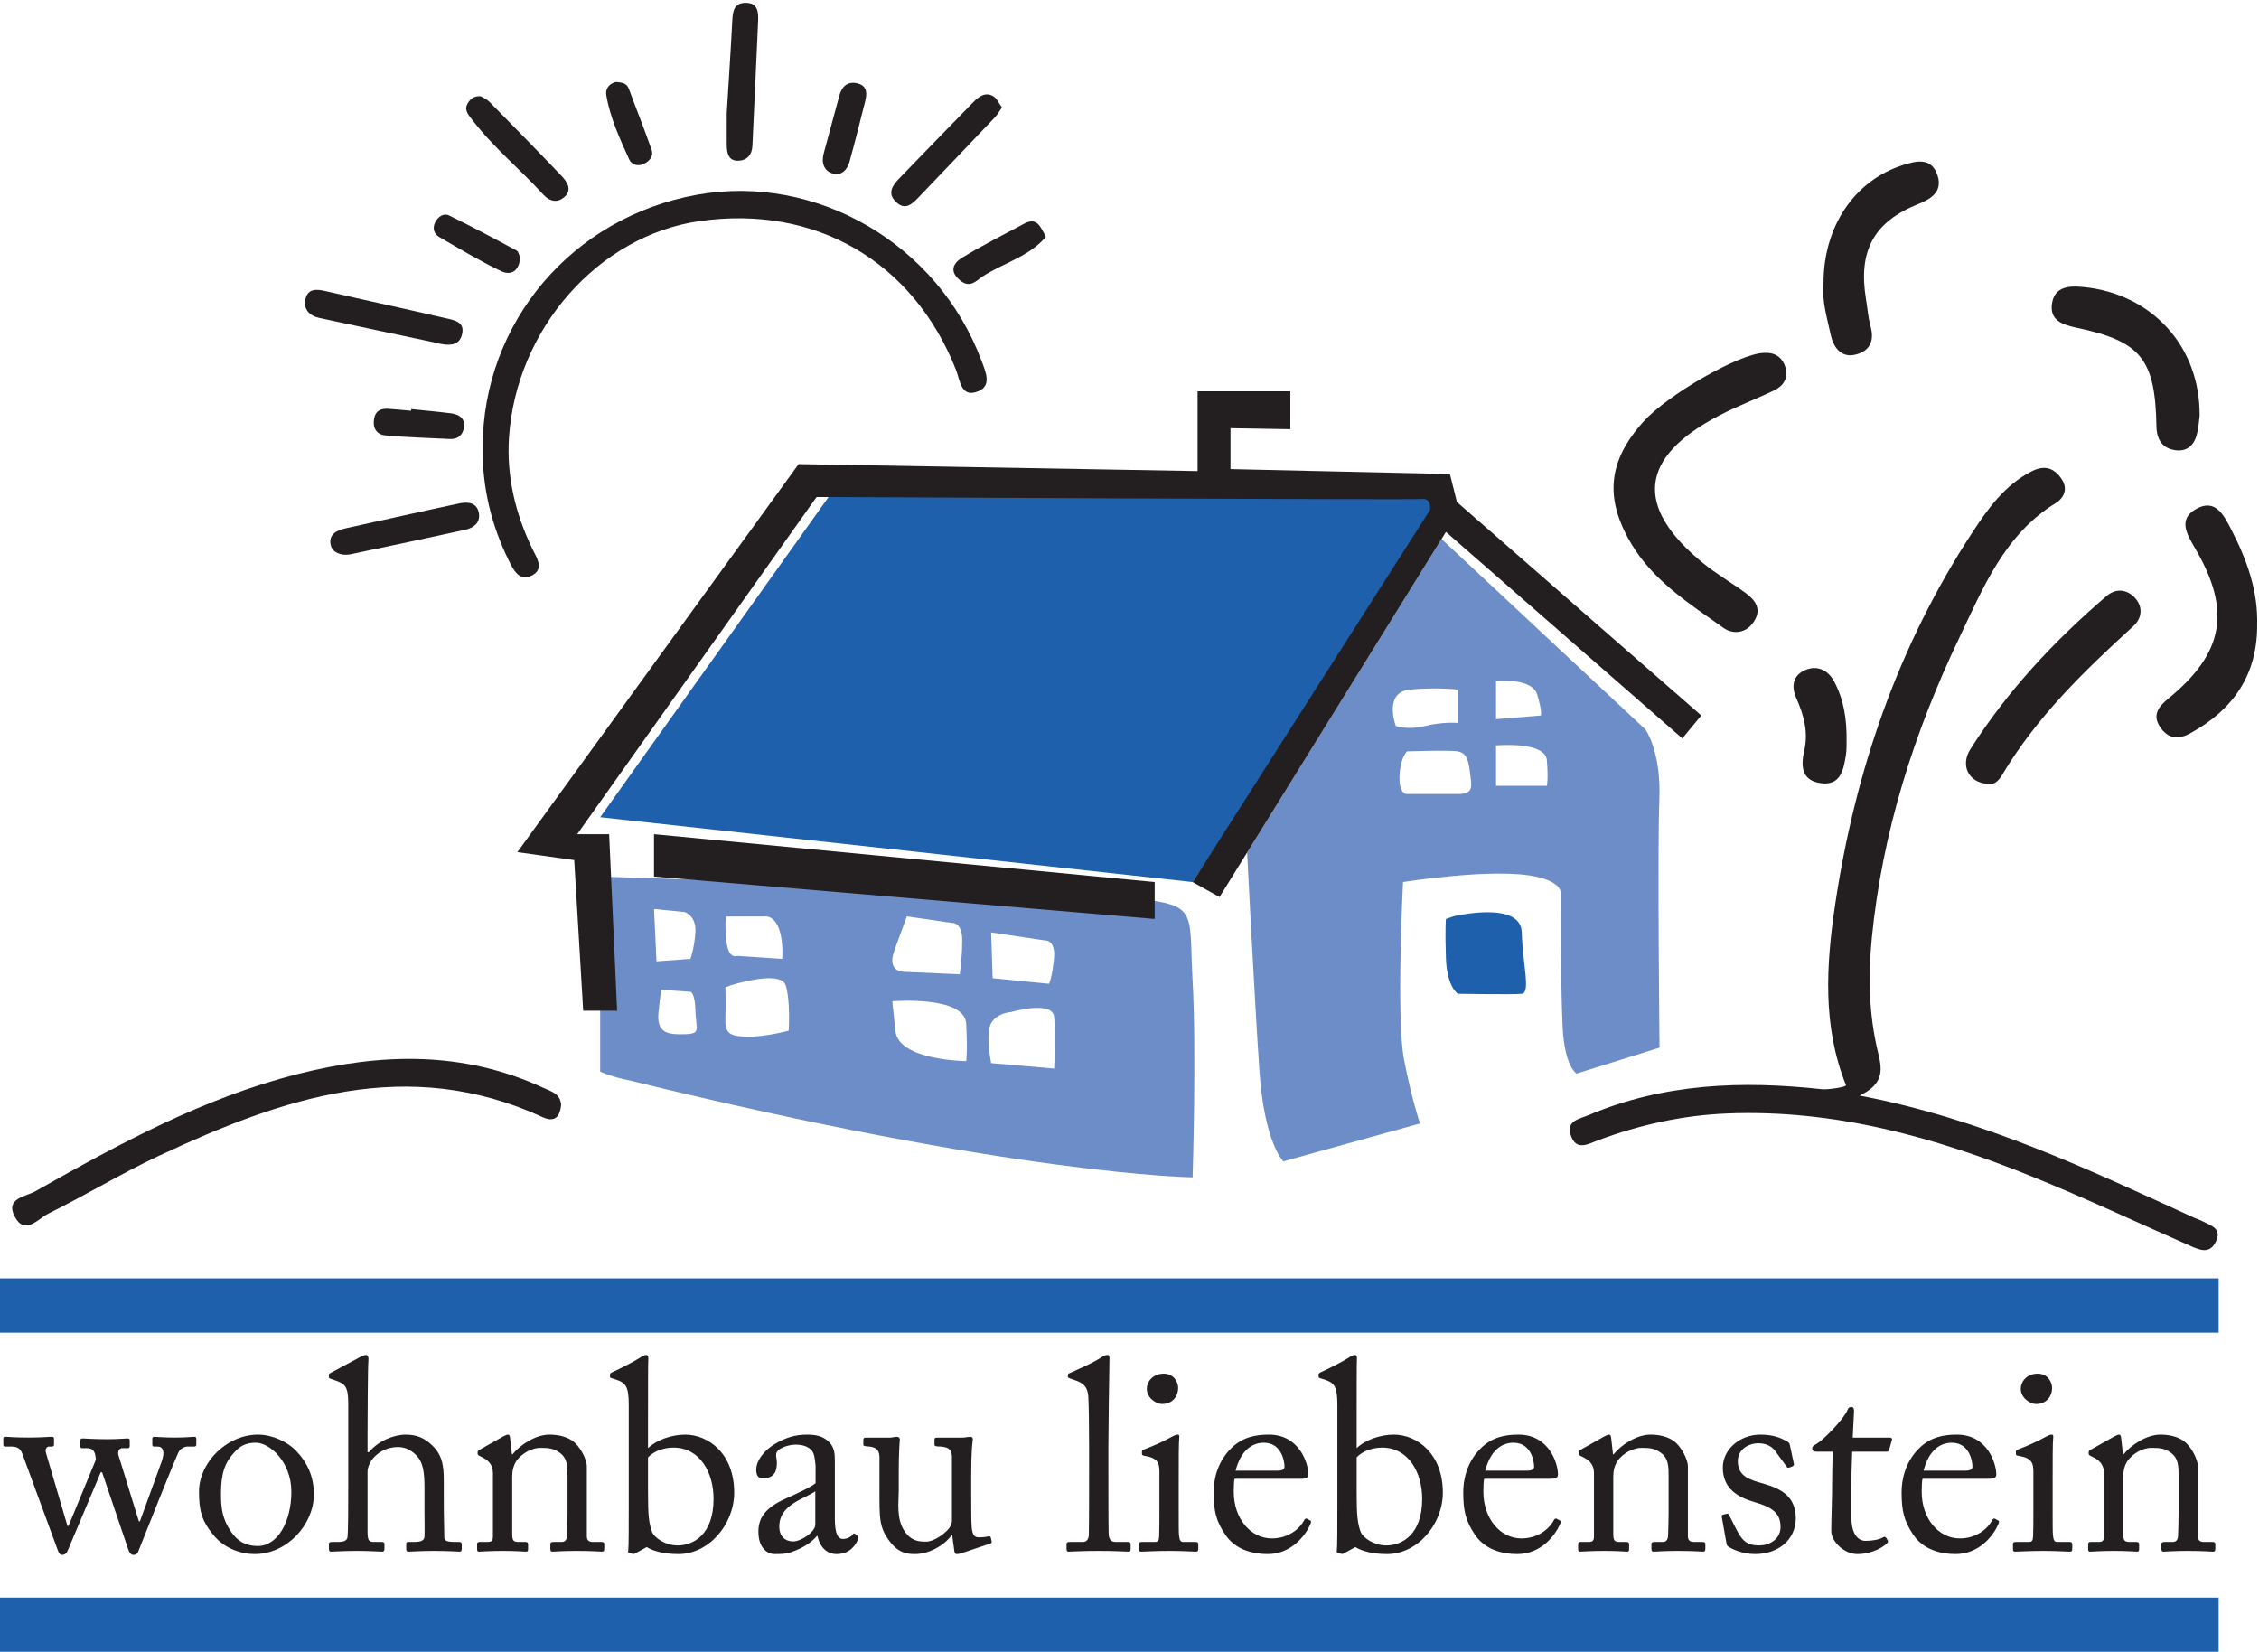 <?xml version="1.0" encoding="UTF-8" standalone="no"?>
<!DOCTYPE svg PUBLIC "-//W3C//DTD SVG 1.1//EN" "http://www.w3.org/Graphics/SVG/1.1/DTD/svg11.dtd">
<svg width="100%" height="100%" viewBox="0 0 3146 2300" version="1.1" xmlns="http://www.w3.org/2000/svg" xmlns:xlink="http://www.w3.org/1999/xlink" xml:space="preserve" xmlns:serif="http://www.serif.com/" style="fill-rule:evenodd;clip-rule:evenodd;stroke-linejoin:round;stroke-miterlimit:2;">
    <g transform="matrix(4.167,0,0,4.167,0,0)">
        <path d="M200.582,273.086L398.582,294.754L483.098,166.105L276.91,166.105L200.582,273.086Z" style="fill:rgb(31,96,172);"/>
        <path d="M616.893,362.496C609.041,342.781 610.314,322.433 613.338,302.168C620.002,257.578 634.393,215.711 659.252,177.824C664.455,169.883 670.049,162.078 678.979,157.511C683.26,155.328 686.369,156.3 688.9,159.898C691.236,163.218 689.947,166.324 686.979,168.156C669.869,178.679 662.736,196.539 654.744,213.281C639.604,245 629.049,278.238 625.572,313.511C624.307,326.371 624.596,338.988 627.611,351.492C628.932,356.965 630.064,362.074 621.494,366.097C662.939,373.996 698.127,390.89 733.596,407.047C734.471,407.445 735.408,407.707 736.252,408.16C738.955,409.613 742.744,410.48 740.525,414.972C738.525,419.004 735.424,417.82 732.393,416.488C714.658,408.691 697.119,400.429 679.174,393.172C646.471,379.949 612.932,370.613 577.07,372.09C562.242,372.703 548.156,375.855 534.359,380.941C530.871,382.226 526.719,384.886 524.93,379.234C523.422,374.465 527.809,373.949 530.961,372.617C556.102,361.984 582.293,361.07 608.924,363.98C610.799,364.187 617.705,363.23 616.893,362.496Z" style="fill:rgb(35,31,32);"/>
        <path d="M161.301,149.5C161.379,107.785 191.184,72.625 232.852,65.094C272.832,57.871 313.426,81.492 328.016,120.519C329.332,124.047 331.566,128.754 327.09,130.683C321.117,133.258 320.871,127.035 319.496,123.554C305.125,87.281 272.484,68.336 233.723,73.902C200.105,78.727 172.453,109.843 170.105,146.297C169.281,159.152 172.219,171.621 177.875,183.308C179.387,186.433 182.012,190.105 177.762,192.312C173.598,194.472 171.617,190.515 170.035,187.297C164.176,175.383 161.148,162.804 161.301,149.5Z" style="fill:rgb(35,31,32);"/>
        <path d="M187.535,369.277C187.137,372.879 185.66,375.289 181.352,373.308C136.148,352.527 94.394,366.941 53.273,386.148C40.625,392.054 28.644,399.375 16.117,405.558C12.824,407.183 8.378,412.898 4.992,406.672C1.589,400.414 8.453,399.968 11.898,398.023C39.867,382.203 68.054,366.859 99.539,358.898C127.418,351.847 154.918,351.129 181.695,363.57C184.293,364.777 187.266,365.394 187.535,369.277Z" style="fill:rgb(35,31,32);"/>
        <path d="M589.4,117.929C593.064,117.66 595.635,119.25 596.689,122.726C597.791,126.379 596.002,129.004 592.814,130.519C586.807,133.386 580.535,135.742 574.633,138.812C547.879,152.738 546.055,169.289 569.203,188.191C573.637,191.808 578.66,194.687 583.289,198.07C586.619,200.508 588.939,203.535 586.127,207.773C583.488,211.761 579.125,212.043 575.969,209.8C564.594,201.718 552.59,194.152 545.184,181.687C536.129,166.445 537.426,153.961 549.332,140.808C557.527,131.754 581.281,118.191 589.4,117.929Z" style="fill:rgb(35,31,32);"/>
        <path d="M754.369,208.941C754.408,225.586 746.33,237.164 732.064,245.011C728.049,247.222 724.713,246.91 722.049,243.125C719.111,238.941 721.486,236.043 724.682,233.433C743.158,218.32 745.908,204.156 733.611,183.207C730.697,178.25 728.041,173.566 733.775,170.191C740.408,166.293 743.275,172.226 745.791,177.113C750.947,187.09 754.697,197.465 754.369,208.941Z" style="fill:rgb(35,31,32);"/>
        <path d="M664.127,261.902C657.963,261.488 655.057,255.789 658.541,250.316C670.939,230.851 686.557,214.125 704.049,199.16C707.143,196.519 710.838,196.859 713.541,199.808C716.307,202.836 715.861,206.621 713.002,209.222C696.51,224.25 680.557,239.707 669.033,259.125C667.932,260.996 666.064,262.652 664.127,261.902Z" style="fill:rgb(35,31,32);"/>
        <path d="M735.135,138.91C735.064,139.449 734.885,142 734.369,144.484C733.58,148.371 731.283,151.015 727.088,150.449C722.713,149.859 720.791,146.941 720.705,142.445C720.275,119.996 715.627,114.066 694.002,109.515C688.947,108.453 684.947,106.867 685.814,101.34C686.713,95.606 691.752,95.453 696.432,95.926C718.955,98.184 735.322,115.523 735.135,138.91Z" style="fill:rgb(35,31,32);"/>
        <path d="M609.432,94.738C609.393,75.762 619.682,60.473 635.736,55.246C640.416,53.723 645.564,52.43 647.549,58.664C649.236,63.965 645.643,66.379 640.908,68.274C626.158,74.188 621.018,83.949 623.619,99.883C624.127,102.996 624.369,106.179 625.197,109.207C626.58,114.285 624.564,117.535 619.854,118.554C615.111,119.582 612.697,115.754 611.893,112.082C610.619,106.234 608.814,100.36 609.432,94.738Z" style="fill:rgb(35,31,32);"/>
        <path d="M617.15,247.961C617.111,248.761 617.205,250.695 616.893,252.558C616.08,257.394 615.08,262.621 608.494,261.707C602.104,260.82 601.799,256.008 602.994,250.871C604.424,244.683 602.861,238.937 600.377,233.383C598.525,229.242 599.229,225.711 603.283,223.925C607.244,222.179 610.908,223.879 612.932,227.625C616.135,233.578 617.283,240.105 617.15,247.961Z" style="fill:rgb(35,31,32);"/>
        <path d="M144.734,114.328C133.813,112.015 120.191,109.187 106.602,106.215C103.477,105.531 101.332,103.343 102.059,100.039C102.863,96.367 105.738,96.563 108.844,97.281C122.121,100.352 135.453,103.179 148.723,106.281C151.613,106.957 155.688,107.422 154.328,112.058C153.371,115.312 150.527,115.945 144.734,114.328Z" style="fill:rgb(35,31,32);"/>
        <path d="M116.75,185.304C113.891,185.679 111.145,184.695 110.535,182.125C109.723,178.707 112.41,177.218 115.547,176.539C128.199,173.793 140.816,170.894 153.48,168.226C156.375,167.617 159.559,167.886 160.086,171.703C160.5,174.699 158.227,176.414 155.645,176.988C142.703,179.859 129.718,182.55 116.75,185.304Z" style="fill:rgb(35,31,32);"/>
        <path d="M160.676,32.168C161.48,32.672 162.719,33.164 163.574,34.031C171.625,42.203 179.66,50.387 187.578,58.684C189.602,60.801 191.469,63.594 188.355,66.059C186.223,67.75 183.738,67.387 181.605,65.055C173.887,56.606 164.953,49.32 157.934,40.18C156.508,38.324 154.914,36.742 156.422,34.348C157.27,33.008 158.512,31.988 160.676,32.168Z" style="fill:rgb(35,31,32);"/>
        <path d="M334.852,35.918C333.992,37.145 333.395,38.277 332.543,39.172C324.004,48.168 315.426,57.125 306.855,66.09C304.773,68.266 302.5,70.32 299.578,67.61C296.328,64.594 298.301,61.93 300.645,59.508C308.832,51.051 317.02,42.586 325.254,34.172C327.082,32.313 329.266,30.586 331.965,32.16C333.191,32.875 333.852,34.563 334.852,35.918Z" style="fill:rgb(35,31,32);"/>
        <path d="M242.879,37.863C243.426,28.953 244.168,17.902 244.738,6.848C244.902,3.699 245.348,0.953 249.207,0.945C253.289,0.938 253.492,4.098 253.371,6.992C252.797,20.895 252.063,34.789 251.465,48.692C251.332,51.785 249.672,53.57 246.855,53.711C243.547,53.875 242.922,51.281 242.887,48.59C242.848,45.731 242.879,42.871 242.879,37.863Z" style="fill:rgb(35,31,32);"/>
        <path d="M137.445,136.703C141.82,137.156 146.207,137.543 150.574,138.09C153.324,138.429 155.535,139.675 155.043,142.91C154.672,145.347 153.047,146.828 150.402,146.699C143.168,146.347 135.918,146.148 128.711,145.476C125.859,145.211 124.488,143 125.023,139.933C125.516,137.136 127.41,136.449 129.854,136.613C132.371,136.777 134.879,137.039 137.391,137.258C137.406,137.074 137.426,136.89 137.445,136.703Z" style="fill:rgb(35,31,32);"/>
        <path d="M349.535,79.133C343.973,85.777 335.336,87.84 328.379,92.391C326.387,93.699 324.246,96.492 320.871,93.699C316.977,90.481 318.836,87.777 321.559,86.106C328.27,81.992 335.348,78.465 342.297,74.738C346.559,72.457 347.762,75.75 349.535,79.133Z" style="fill:rgb(35,31,32);"/>
        <path d="M275.309,51.18C277.035,44.805 278.758,38.434 280.484,32.063C281.352,28.871 283.277,26.996 286.703,27.899C289.953,28.758 289.77,31.387 289.121,33.957C287.43,40.66 285.762,47.367 283.926,54.031C283.199,56.684 281.238,58.805 278.441,58.027C275.285,57.152 274.441,54.34 275.309,51.18Z" style="fill:rgb(35,31,32);"/>
        <path d="M205.762,27.414C208.105,27.524 209.492,27.856 210.172,29.703C212.684,36.512 215.402,43.246 217.785,50.098C218.469,52.07 217.23,53.723 215.293,54.711C213.148,55.809 211.055,54.953 210.309,53.32C207.168,46.414 203.949,39.473 202.648,31.914C202.195,29.289 203.957,27.891 205.762,27.414Z" style="fill:rgb(35,31,32);"/>
        <path d="M173.824,86.055C173.566,90.457 170.887,92.231 167.461,90.594C160.375,87.211 153.605,83.149 146.801,79.203C145.027,78.172 144.449,76.219 145.449,74.266C146.391,72.418 148.23,71.09 150.113,72.008C157.727,75.727 165.211,79.715 172.672,83.727C173.32,84.074 173.484,85.324 173.824,86.055Z" style="fill:rgb(35,31,32);"/>
        <path d="M352.324,357.086L331.246,355.254C331.246,355.254 329.246,345.422 331.246,341.922C333.246,338.422 337.91,338.187 337.91,338.187C337.91,338.187 351.902,334.09 352.324,339.922C352.746,345.754 352.324,357.086 352.324,357.086ZM322.91,354.586C322.91,354.586 300.277,354.414 299.246,344.5L298.215,334.586C298.215,334.586 322.41,332.586 322.91,342.086C323.41,351.586 322.91,354.586 322.91,354.586ZM263.582,344.422C263.582,344.422 255.574,346.59 249.41,346.422C243.246,346.254 242.316,344.918 242.449,340.086C242.582,335.254 242.441,329.922 242.441,329.922L244.246,329.254C244.246,329.254 260.918,323.922 262.582,329.254C264.246,334.586 263.582,344.422 263.582,344.422ZM229.082,345.586C223.746,345.754 219.254,345.59 220.082,338.172L220.91,330.754L230.746,331.422C230.746,331.422 232.27,331.586 232.426,337.754C232.582,343.922 234.418,345.418 229.082,345.586ZM218.582,303.754L228.746,304.754C228.746,304.754 232.738,305.922 232.41,311.422C232.082,316.922 230.746,320.422 230.746,320.422L219.41,321.254L218.582,303.754ZM242.746,306.254L255.41,306.254C255.41,306.254 260.605,305.086 261.41,315.922C261.597,318.441 261.41,320.422 261.41,320.422L246.41,319.422C246.41,319.422 243.41,320.89 242.746,314.238C242.082,307.586 242.746,306.254 242.746,306.254ZM298.91,317.586C300.41,313.422 303.074,306.218 303.074,306.218L318.246,308.422C318.246,308.422 321.574,308.054 321.574,314.238C321.574,320.422 320.746,325.586 320.746,325.586C320.746,325.586 306.246,324.922 302.246,324.754C298.246,324.586 297.41,321.75 298.91,317.586ZM349.074,314.238C349.074,314.238 352.918,313.758 352.246,320.422C351.574,327.086 350.574,328.754 350.574,328.754L331.746,326.883L331.246,311.586L349.074,314.238ZM398.582,327.754C397.254,304.09 400.91,302.418 377.91,300.086C354.91,297.754 200.582,292.922 200.582,292.922L200.582,358.086C200.582,358.086 203.91,359.754 210.582,361.086C339.246,392.754 398.582,393.418 398.582,393.418C398.582,393.418 399.91,351.418 398.582,327.754Z" style="fill:rgb(108,141,199);"/>
        <path d="M516.987,262.586L499.988,262.586L499.988,249.086C499.988,249.086 516.487,247.586 516.987,254.086C517.487,260.586 516.987,262.586 516.987,262.586ZM487.238,265.336L470.238,265.336C470.238,265.336 467.488,265.586 467.738,259.336C467.988,253.086 470.238,251.086 470.238,251.086C470.238,251.086 484.738,250.586 487.238,251.086C489.738,251.586 490.738,253.336 491.238,257.836C491.738,262.336 492.988,265.336 487.238,265.336ZM471.238,230.429C480.238,229.586 487.238,230.429 487.238,230.429L487.238,241.586C487.238,241.586 482.488,241.086 476.363,242.586C470.238,244.086 466.488,242.586 466.488,242.586C466.488,242.586 462.238,231.273 471.238,230.429ZM499.988,227.586C499.988,227.586 511.988,226.336 513.737,232.086C515.487,237.836 514.987,239.086 514.987,239.086L499.988,240.336L499.988,227.586ZM554.574,267.218C555.238,251.019 549.91,243.754 549.91,243.754L481.777,180.125L416.801,284.894C416.801,284.894 419.246,333.418 420.91,357.754C422.574,382.09 428.91,388.086 428.91,388.086L474.574,375.418C474.574,375.418 471.91,367.754 469.246,354.086C466.582,340.418 468.91,294.754 468.91,294.754C468.91,294.754 499.188,289.883 513.245,292.922C521.719,294.754 521.573,298.086 521.573,298.086C521.573,298.086 521.573,329.754 522.245,343.172C522.918,356.59 526.91,358.754 526.91,358.754L554.629,350.086C554.629,350.086 553.91,283.418 554.574,267.218Z" style="fill:rgb(108,141,199);"/>
        <path d="M485.715,306.218C485.715,306.218 508.285,300.75 508.598,311.586C508.91,322.422 511.621,331.75 508.598,332.086C505.574,332.422 487.238,332.086 487.238,332.086C487.238,332.086 483.582,329.922 483.246,320.172C482.91,310.422 483.246,307.086 483.246,307.086L485.715,306.218Z" style="fill:rgb(31,96,172);"/>
        <rect x="0" y="427.187" width="741.494" height="18.145" style="fill:rgb(31,96,172);"/>
        <rect x="0" y="533.855" width="741.494" height="18.145" style="fill:rgb(31,96,172);"/>
        <path d="M39.589,486.273C39.226,484.918 39.945,483.922 40.843,483.922L42.726,483.922C43.175,483.922 43.355,483.652 43.355,483.195L43.355,481.3C43.355,480.851 43.175,480.675 42.55,480.675C41.828,480.675 39.855,480.933 35.73,480.933C31.253,480.933 28.378,480.675 27.66,480.675C27.125,480.675 26.855,480.851 26.855,481.386L26.855,483.289C26.855,483.738 27.035,483.922 27.484,483.922L28.828,483.922C30.085,483.922 30.804,484.187 31.253,484.824C31.789,485.55 31.878,486.273 32.058,487.726L22.902,509.902L22.539,509.902L15.457,485.824C14.914,484.187 15.543,483.379 16.535,483.379L17.339,483.379C17.964,483.379 18.054,483.105 18.054,482.648L18.054,480.851C18.054,480.304 17.875,480.129 17.339,480.129C15.992,480.129 13.839,480.386 9.804,480.386C4.699,480.386 2.902,480.129 1.648,480.129C1.199,480.129 1.109,480.394 1.109,480.851L1.109,482.558C1.109,483.105 1.199,483.379 1.738,483.379L3.71,483.379C5.863,483.379 6.851,484.101 7.476,485.824L19.222,517.781C19.578,518.872 20.027,519.593 20.75,519.593C21.464,519.593 22.183,519.234 22.632,518.14L33.675,491.976L34.117,491.976L42.906,517.88C43.265,518.961 43.894,519.593 44.519,519.593C45.238,519.593 45.867,519.411 46.222,518.414C47.39,515.519 58.793,486.636 59.863,484.918C60.398,484.101 61.652,483.379 62.73,483.379L64.972,483.379C65.421,483.379 65.605,483.105 65.605,482.648L65.605,480.754C65.605,480.394 65.421,480.129 64.972,480.129C63.898,480.129 62.281,480.386 58.433,480.386C54.757,480.386 52.062,480.129 51.523,480.129C51.164,480.129 50.898,480.304 50.898,480.754L50.898,482.648C50.898,483.105 50.988,483.379 51.437,483.379L52.695,483.379C54.484,483.379 55.207,485.191 54.035,488.359L46.765,508.363L46.406,508.363L39.589,486.273ZM85.07,519.32C96.113,519.32 104.898,509.277 104.898,499.41C104.898,493.515 102.836,488.808 98.804,484.644C96.113,481.925 91.175,479.406 86.234,479.406C83.273,479.406 78.878,480.121 74.214,483.738C68.929,487.902 66.507,493.703 66.507,498.32C66.507,504.754 67.316,508.097 71.433,513.083C75.199,517.614 80.761,519.32 85.07,519.32ZM86.148,516.617C81.929,516.617 79.328,514.894 77.265,511.91C74.394,507.738 73.855,504.297 73.855,499.226C73.855,492.34 75.109,488.633 78.609,485.008C80.761,482.648 83.093,482.109 85.519,482.109C90.101,482.109 97.371,488.449 97.371,498.504C97.371,508.195 92.968,516.617 86.148,516.617ZM116.387,496.242C116.387,502.125 116.387,512.086 116.117,513.808C115.938,514.894 114.594,515.261 113.156,515.261L111.27,515.261C110.289,515.261 109.926,515.343 109.926,515.984L109.926,517.605C109.926,518.239 110.195,518.511 110.555,518.511C111.359,518.511 114.77,518.255 119.25,518.255C123.379,518.255 127.055,518.511 127.77,518.511C128.309,518.511 128.488,518.14 128.488,517.508L128.488,515.984C128.488,515.437 128.129,515.261 127.504,515.261L124.813,515.261C123.105,515.261 122.836,514.441 122.836,511.539L122.836,491.8C122.836,490.164 123.828,488.359 124.633,487.355C127.145,484.461 130.375,483.554 132.973,483.554C135.227,483.554 137.109,484.371 138.902,486.09C141.508,488.535 141.863,492.16 141.863,497.238L141.863,504.57C141.863,507.465 141.957,512.269 141.863,513.536C141.773,515.078 139.977,515.261 138.453,515.261L136.391,515.261C135.855,515.261 135.762,515.527 135.762,515.984L135.762,517.508C135.762,518.239 135.941,518.511 136.566,518.511C137.379,518.511 140.609,518.255 144.992,518.255C150.109,518.255 152.98,518.511 153.609,518.511C154.148,518.511 154.324,518.14 154.324,517.425L154.324,516.07C154.324,515.437 154.059,515.261 153.34,515.261L151.813,515.261C149.93,515.261 148.496,514.98 148.496,513.898C148.496,512.175 148.316,506.566 148.316,501.488L148.316,496.332C148.316,491.433 148.496,486.82 144.461,483.015C141.957,480.578 139.352,479.406 135.586,479.406C131.629,479.406 126.426,481.484 123.285,485.277L122.836,485.277L122.836,479.488C122.836,474.972 122.93,456.593 123.105,455.054C123.285,453.515 122.93,452.793 122.387,452.793C121.672,452.793 121.043,453.152 120.324,453.515L111.004,458.496C110.195,458.945 109.926,459.031 109.926,459.394L109.926,460.211C109.926,460.484 110.016,460.574 110.555,460.758L112.082,461.297C115.309,462.386 116.387,463.371 116.387,468.906L116.387,496.242ZM196.125,489.988C196.125,487.726 193.887,483.195 191.207,481.386C189.051,479.945 186.266,479.406 183.57,479.406C179.082,479.406 173.883,482.746 171.273,486L171.094,486L170.473,480.488C170.383,479.761 170.203,479.406 169.758,479.406C169.395,479.406 168.863,479.672 168.141,480.031L160.438,484.371C159.988,484.558 159.625,484.824 159.625,485.277L159.625,485.73C159.625,486 159.715,486.273 160.344,486.547L161.063,486.906C163.305,487.992 164.738,489.531 164.738,492.25L164.738,513.441C164.738,514.98 164.113,515.261 162.949,515.261L160.344,515.261C159.625,515.261 159.445,515.527 159.445,516.07L159.445,517.691C159.445,518.239 159.625,518.511 160.074,518.511C160.613,518.511 163.48,518.255 168.051,518.255C172.805,518.255 175.23,518.511 175.859,518.511C176.305,518.511 176.488,518.239 176.488,517.691L176.488,516.161C176.488,515.527 176.305,515.261 175.59,515.261L173.344,515.261C171.449,515.261 171.184,514.708 171.184,512.269L171.184,493.515C171.184,491.8 171.449,489.355 173.254,487.355C175.945,484.461 179.082,483.828 180.523,483.828C182.766,483.828 184.918,483.828 187.078,485.457C189.676,487.355 189.676,489.988 189.676,493.605L189.676,505.566C189.676,507.922 189.59,510.816 189.5,513.175C189.41,514.804 188.695,515.261 187.707,515.261L185.105,515.261C184.199,515.261 183.93,515.437 183.93,516.07L183.93,517.508C183.93,518.239 184.109,518.511 184.648,518.511C185.285,518.511 188.156,518.255 192.723,518.255C197.828,518.255 200.609,518.511 201.238,518.511C201.773,518.511 201.953,518.14 201.953,517.508L201.953,516.07C201.953,515.527 201.773,515.261 200.965,515.261L198.094,515.261C196.93,515.261 196.125,514.804 196.125,513.351L196.125,489.988ZM210.137,502.851C210.137,509.453 210.137,516.972 209.957,518.239C209.863,518.687 209.957,518.872 210.313,518.961L211.391,519.234C211.918,519.32 212.191,519.234 212.547,518.961L216.125,516.976C218.188,518.247 221.699,519.32 226.719,519.32C236.957,519.32 245.375,509.367 245.375,498.777C245.375,485.824 236.863,479.406 228.965,479.406C224.566,479.406 219.457,481.125 216.574,483.922L216.574,473.429C216.574,465.379 216.574,455.054 216.668,454.324C216.758,453.242 216.574,452.793 215.949,452.793C215.418,452.793 214.703,453.152 214.07,453.601C211.832,455.054 207.176,457.406 204.57,458.578C204.031,458.855 203.855,459.031 203.855,459.304L203.855,460.027C203.855,460.3 204.031,460.484 205.02,460.758L205.918,461.031C209.145,462.113 210.137,463.371 210.137,469.445L210.137,502.851ZM216.574,486.996C218.555,484.918 221.785,483.738 225.109,483.738C233.906,483.738 238.48,492.066 238.48,500.855C238.48,512.718 231.836,516.433 226.453,516.433C222.598,516.433 218.816,514.075 217.922,511.91C216.848,509.004 216.574,506.293 216.574,498.777L216.574,486.996ZM279.016,507.465L279.016,488.261C279.016,485.824 278.922,483.738 277.051,481.84C275.793,480.668 274.09,479.406 269.879,479.406C265.832,479.406 262.695,480.304 258.922,482.558C255.246,484.734 252.742,488.175 252.742,491.07C252.742,493.156 253.465,493.98 254.891,493.98C258.566,493.98 259.64,491.976 259.64,488.808C259.64,487.179 258.828,485.824 260.086,484.644C261.351,483.465 264.129,482.746 265.926,482.746C268.527,482.746 270.328,483.554 271.313,484.734C272.305,485.914 272.391,488.261 272.57,489.804L272.57,495.609C271.137,496.879 266.465,499.05 262.422,500.855C255.34,504.023 253.465,507.648 253.465,511.812C253.465,517.515 256.687,519.32 258.836,519.32C260.805,519.32 262.422,519.32 264.129,518.777C268.168,517.425 271.137,515.527 273.016,513.265L273.203,513.265C274,516.976 276.332,519.32 279.555,519.32C284.129,519.32 285.836,516.25 286.551,514.898C287.09,513.989 286.91,513.536 286.641,513.265L285.742,512.543C285.387,512.269 285.207,512.445 284.844,512.902C284.395,513.536 283.141,514.265 281.707,514.265C280.09,514.265 279.016,512.629 279.016,507.465ZM272.48,509.461C272.48,511.91 267.719,515.086 265.117,515.086C262.422,515.086 260.445,513.441 260.445,510.097C260.445,502.582 269.242,500.769 272.48,498.32L272.48,509.461ZM324.59,493.066C324.59,484.203 325.035,481.843 325.125,481.035C325.219,480.578 324.855,480.129 324.32,480.129C324.051,480.129 323.691,480.222 323.242,480.222C322.801,480.312 322.352,480.402 321.723,480.402L313.383,480.402C312.484,480.402 312.309,480.488 312.309,481.211L312.309,482.746C312.309,483.195 312.758,483.379 314.277,483.379C316.531,483.554 317.961,484.011 318.145,486.547L318.145,508.195C318.145,509.004 317.605,510.183 317.246,510.64C315.531,512.808 311.945,515.164 309.523,515.164C307.102,515.164 304.59,514.98 302.344,511.722C299.465,507.562 300.367,501.761 300.367,498.144L300.367,491.617C300.367,486.289 300.637,482.035 300.723,481.211C300.816,480.578 300.367,480.129 299.738,480.129C299.465,480.129 299.109,480.222 298.762,480.222C298.398,480.312 298.043,480.402 297.504,480.402L289.523,480.402C288.719,480.402 288.539,480.578 288.539,481.125L288.539,482.746C288.539,483.195 288.988,483.289 290.516,483.379C292.578,483.652 293.832,484.285 293.926,486.82L293.926,497.414C293.926,507.379 293.742,510.367 297.414,515.164C300.367,519.047 303.324,519.32 305.844,519.32C310.332,519.32 315.531,516.519 318.055,512.992L318.234,512.992L318.941,518.239C319.035,519.144 319.391,519.32 319.75,519.32C320.465,519.32 321.008,519.144 321.547,518.961L330.957,515.8C331.32,515.711 331.496,515.527 331.402,514.98L331.137,513.808C331.047,513.441 330.777,513.265 330.063,513.441C328.984,513.716 327.637,513.716 327.102,513.716C326.023,513.716 325.035,513.351 324.77,510.547C324.59,508.644 324.59,504.207 324.59,499.863L324.59,493.066ZM370.43,483.207C370.43,478.226 370.699,459.394 370.789,454.422C370.879,453.242 370.699,452.793 370.074,452.793C369.531,452.793 368.996,452.968 368.195,453.515C364.875,455.687 360.848,457.308 357.707,458.769C357.168,458.945 356.898,459.129 356.898,459.394L356.898,460.125C356.898,460.3 356.992,460.394 357.438,460.574L359.23,461.207C362.102,462.113 363.539,463.566 363.719,466.644C363.895,468.996 363.988,477.226 363.988,483.664L363.988,489.367C363.988,494.613 363.988,510.191 363.895,513C363.809,514.63 362.91,515.261 361.922,515.261L357.617,515.261C356.629,515.261 356.449,515.437 356.449,516.07L356.449,517.605C356.449,518.14 356.629,518.511 357.074,518.511C357.887,518.511 361.473,518.255 367.207,518.255C372.762,518.255 376.711,518.511 377.336,518.511C377.699,518.511 377.875,518.14 377.875,517.605L377.875,516.07C377.875,515.527 377.699,515.261 376.887,515.261L372.852,515.261C370.965,515.261 370.609,513.992 370.52,512.445C370.43,509.644 370.43,495.976 370.43,491.261L370.43,483.207ZM387.488,505.211C387.488,507.929 387.488,510.738 387.398,513.45C387.309,514.898 386.949,515.261 385.965,515.261L381.566,515.261C380.941,515.261 380.672,515.437 380.672,515.984L380.672,517.781C380.672,518.328 380.941,518.511 381.391,518.511C382.375,518.511 385.875,518.255 391.07,518.255C394.832,518.255 398.957,518.511 399.676,518.511C400.305,518.511 400.48,518.239 400.48,517.605L400.48,516.07C400.48,515.527 400.305,515.261 399.582,515.261L395.461,515.261C394.473,515.261 394.203,514.63 394.023,512.91C393.934,511.914 393.934,508.644 393.934,505.113L393.934,495.25C393.934,487.738 393.934,482.035 394.113,480.496C394.203,479.863 394.113,479.406 393.668,479.406C393.129,479.406 392.68,479.59 391.969,479.945C388.559,481.843 385.156,483.297 382.289,484.386C381.84,484.566 381.656,484.75 381.656,485.019L381.656,485.832C381.656,486.199 381.84,486.379 382.465,486.472C386.949,487.195 387.488,488.824 387.488,491.894L387.488,505.211ZM388.379,469.164C392.137,469.164 393.754,466.261 393.754,463.828C393.754,461.746 392.23,459.031 388.918,459.031C385.242,459.031 383.27,461.746 383.27,464.093C383.27,467.078 386.316,469.164 388.379,469.164ZM434.754,494.152C436.188,494.152 437.266,493.965 437.266,492.707C437.266,489.175 434.402,479.406 424.082,479.406C419.602,479.406 415.109,480.218 411.25,484.187C406.5,489 405.609,495.058 405.609,498.586C405.609,504.929 406.41,508.285 409.551,512.902C412.863,517.781 418.52,519.32 423.633,519.32C431.617,519.32 436.277,513.083 437.891,509.461C438.34,508.468 438.164,508.195 437.891,508.097L436.727,507.465C436.457,507.379 436.102,507.562 435.918,507.922C434.402,510.906 430.543,514.083 425.07,514.083C417.895,514.083 412.324,507.379 412.324,498.496C412.324,496.414 412.414,494.968 412.598,494.152L434.754,494.152ZM412.953,491.445C414.66,484.734 418.434,482.109 422.375,482.109C428.211,482.109 429.297,488.093 429.297,490.172C429.297,490.988 428.57,491.445 426.863,491.445L412.953,491.445ZM446.961,502.851C446.961,509.453 446.961,516.972 446.777,518.239C446.695,518.687 446.777,518.872 447.137,518.961L448.215,519.234C448.758,519.32 449.023,519.234 449.383,518.961L452.965,516.976C455.027,518.247 458.523,519.32 463.559,519.32C473.781,519.32 482.211,509.367 482.211,498.777C482.211,485.824 473.691,479.406 465.797,479.406C461.406,479.406 456.281,481.125 453.414,483.922L453.414,473.429C453.414,465.379 453.414,455.054 453.5,454.324C453.59,453.242 453.414,452.793 452.785,452.793C452.242,452.793 451.527,453.152 450.91,453.601C448.664,455.054 444,457.406 441.398,458.578C440.859,458.855 440.68,459.031 440.68,459.304L440.68,460.027C440.68,460.3 440.859,460.484 441.844,460.758L442.742,461.031C445.973,462.113 446.961,463.371 446.961,469.445L446.961,502.851ZM453.414,486.996C455.383,484.918 458.613,483.738 461.938,483.738C470.73,483.738 475.309,492.066 475.309,500.855C475.309,512.718 468.668,516.433 463.285,516.433C459.418,516.433 455.652,514.075 454.754,511.91C453.68,509.004 453.414,506.293 453.414,498.777L453.414,486.996ZM518.184,494.152C519.617,494.152 520.695,493.965 520.695,492.707C520.695,489.175 517.823,479.406 507.512,479.406C503.027,479.406 498.531,480.218 494.68,484.187C489.93,489 489.031,495.058 489.031,498.586C489.031,504.929 489.844,508.285 492.984,512.902C496.293,517.781 501.941,519.32 507.063,519.32C515.047,519.32 519.706,513.083 521.32,509.461C521.77,508.468 521.59,508.195 521.32,508.097L520.156,507.465C519.887,507.379 519.526,507.562 519.348,507.922C517.823,510.906 513.977,514.083 508.5,514.083C501.316,514.083 495.758,507.379 495.758,498.496C495.758,496.414 495.844,494.968 496.023,494.152L518.184,494.152ZM496.387,491.445C498.086,484.734 501.855,482.109 505.809,482.109C511.641,482.109 512.715,488.093 512.715,490.172C512.715,490.988 512,491.445 510.293,491.445L496.387,491.445ZM564.113,489.988C564.113,487.726 561.871,483.195 559.188,481.386C557.031,479.945 554.254,479.406 551.563,479.406C547.074,479.406 541.863,482.746 539.266,486L539.086,486L538.461,480.488C538.367,479.761 538.188,479.406 537.738,479.406C537.379,479.406 536.84,479.672 536.133,480.031L528.414,484.371C527.965,484.558 527.609,484.824 527.609,485.277L527.609,485.73C527.609,486 527.699,486.273 528.328,486.547L529.043,486.906C531.289,487.992 532.723,489.531 532.723,492.25L532.723,513.441C532.723,514.98 532.098,515.261 530.926,515.261L528.328,515.261C527.609,515.261 527.43,515.527 527.43,516.07L527.43,517.691C527.43,518.239 527.609,518.511 528.059,518.511C528.594,518.511 531.469,518.255 536.039,518.255C540.789,518.255 543.211,518.511 543.84,518.511C544.289,518.511 544.465,518.239 544.465,517.691L544.465,516.161C544.465,515.527 544.289,515.261 543.57,515.261L541.328,515.261C539.441,515.261 539.172,514.708 539.172,512.269L539.172,493.515C539.172,491.8 539.441,489.355 541.238,487.355C543.93,484.461 547.074,483.828 548.512,483.828C550.754,483.828 552.91,483.828 555.059,485.457C557.664,487.355 557.664,489.988 557.664,493.605L557.664,505.566C557.664,507.922 557.57,510.816 557.48,513.175C557.395,514.804 556.676,515.261 555.688,515.261L553.09,515.261C552.191,515.261 551.922,515.437 551.922,516.07L551.922,517.508C551.922,518.239 552.098,518.511 552.641,518.511C553.266,518.511 556.137,518.255 560.715,518.255C565.816,518.255 568.598,518.511 569.223,518.511C569.766,518.511 569.945,518.14 569.945,517.508L569.945,516.07C569.945,515.527 569.766,515.261 568.961,515.261L566.086,515.261C564.926,515.261 564.113,514.804 564.113,513.351L564.113,489.988ZM586.541,519.32C594.174,519.32 600.088,514.708 600.174,507.379C600.088,500.406 595.971,497.687 589.416,495.785C585.018,494.519 580.801,493.515 580.801,488.261C580.801,484.371 584.299,482.289 587.713,482.289C591.213,482.289 592.916,484.101 593.994,485.824L597.041,489.988C597.314,490.437 597.494,490.531 597.854,490.437L598.924,490.074C599.369,489.898 599.549,489.625 599.549,489.265L598.205,482.922C598.119,482.383 597.939,481.925 596.596,481.3C594.979,480.488 592.65,479.406 588.346,479.406C581.609,479.406 575.781,484.187 575.781,490.437C575.781,497.597 581.066,500.406 586.361,501.945C593.104,503.847 595.072,506.199 595.072,510.273C595.072,514.531 591.119,516.433 587.986,516.433C583.223,516.433 581.965,514.172 580.172,510.816L577.938,506.383C577.758,505.933 577.488,505.75 577.129,505.836L575.961,506.109C575.602,506.199 575.336,506.383 575.426,506.832L576.949,515.437C577.039,515.886 577.039,516.433 577.488,516.708C578.563,517.515 582.145,519.32 586.541,519.32ZM618.744,497.871C618.744,493.703 618.838,489.265 619.018,485.093L630.588,485.093C631.127,485.093 631.307,484.824 631.393,484.371L632.291,481.211C632.471,480.851 632.205,480.402 631.666,480.402L619.197,480.402L619.643,471.531C619.643,470.808 619.463,470.175 618.744,470.175C618.213,470.175 617.76,470.351 617.494,471.082C616.322,474.152 609.424,481.125 607.275,482.39C606.197,483.023 605.658,483.297 605.658,484.011C605.658,484.734 606.197,485.093 607.002,485.093L612.479,485.093C612.385,488.898 612.299,495.066 612.299,496.691L612.299,498.683C612.299,499.957 612.025,507.922 612.025,511.636C612.025,515.078 616.322,519.32 620.721,519.32C626.104,519.32 629.783,516.617 630.674,515.711C630.947,515.437 631.127,515.078 630.861,514.716L630.408,513.898C630.143,513.536 629.783,513.441 629.33,513.716C628.08,514.531 625.471,514.898 623.416,514.898C621.799,514.898 618.744,513.716 618.744,506.925L618.744,497.871ZM664.682,494.152C666.111,494.152 667.189,493.965 667.189,492.707C667.189,489.175 664.322,479.406 654.01,479.406C649.518,479.406 645.033,480.218 641.174,484.187C636.432,489 635.533,495.058 635.533,498.586C635.533,504.929 636.338,508.285 639.471,512.902C642.791,517.781 648.439,519.32 653.564,519.32C661.549,519.32 666.205,513.083 667.814,509.461C668.268,508.468 668.088,508.195 667.814,508.097L666.65,507.465C666.385,507.379 666.025,507.562 665.846,507.922C664.322,510.906 660.471,514.083 655.002,514.083C647.814,514.083 642.252,507.379 642.252,498.496C642.252,496.414 642.346,494.968 642.518,494.152L664.682,494.152ZM642.877,491.445C644.58,484.734 648.346,482.109 652.299,482.109C658.135,482.109 659.213,488.093 659.213,490.172C659.213,490.988 658.494,491.445 656.791,491.445L642.877,491.445ZM679.58,505.211C679.58,507.929 679.58,510.738 679.486,513.45C679.4,514.898 679.041,515.261 678.057,515.261L673.658,515.261C673.033,515.261 672.76,515.437 672.76,515.984L672.76,517.781C672.76,518.328 673.033,518.511 673.479,518.511C674.463,518.511 677.963,518.255 683.158,518.255C686.916,518.255 691.041,518.511 691.76,518.511C692.393,518.511 692.564,518.239 692.564,517.605L692.564,516.07C692.564,515.527 692.393,515.261 691.666,515.261L687.549,515.261C686.564,515.261 686.291,514.63 686.111,512.91C686.018,511.914 686.018,508.644 686.018,505.113L686.018,495.25C686.018,487.738 686.018,482.035 686.197,480.496C686.291,479.863 686.197,479.406 685.768,479.406C685.221,479.406 684.775,479.59 684.057,479.945C680.658,481.843 677.244,483.297 674.377,484.386C673.932,484.566 673.744,484.75 673.744,485.019L673.744,485.832C673.744,486.199 673.932,486.379 674.557,486.472C679.041,487.195 679.58,488.824 679.58,491.894L679.58,505.211ZM680.471,469.164C684.236,469.164 685.838,466.261 685.838,463.828C685.838,461.746 684.322,459.031 681.01,459.031C677.338,459.031 675.361,461.746 675.361,464.093C675.361,467.078 678.408,469.164 680.471,469.164ZM734.557,489.988C734.557,487.726 732.314,483.195 729.635,481.386C727.479,479.945 724.705,479.406 722.002,479.406C717.518,479.406 712.314,482.746 709.705,486L709.525,486L708.908,480.488C708.814,479.761 708.635,479.406 708.189,479.406C707.83,479.406 707.291,479.672 706.572,480.031L698.869,484.371C698.416,484.558 698.057,484.824 698.057,485.277L698.057,485.73C698.057,486 698.15,486.273 698.775,486.547L699.494,486.906C701.736,487.992 703.166,489.531 703.166,492.25L703.166,513.441C703.166,514.98 702.541,515.261 701.377,515.261L698.775,515.261C698.057,515.261 697.877,515.527 697.877,516.07L697.877,517.691C697.877,518.239 698.057,518.511 698.502,518.511C699.049,518.511 701.916,518.255 706.486,518.255C711.236,518.255 713.658,518.511 714.291,518.511C714.736,518.511 714.916,518.239 714.916,517.691L714.916,516.161C714.916,515.527 714.736,515.261 714.018,515.261L711.775,515.261C709.885,515.261 709.619,514.708 709.619,512.269L709.619,493.515C709.619,491.8 709.885,489.355 711.689,487.355C714.377,484.461 717.518,483.828 718.955,483.828C721.197,483.828 723.354,483.828 725.51,485.457C728.111,487.355 728.111,489.988 728.111,493.605L728.111,505.566C728.111,507.922 728.018,510.816 727.932,513.175C727.846,514.804 727.119,515.261 726.143,515.261L723.533,515.261C722.635,515.261 722.361,515.437 722.361,516.07L722.361,517.508C722.361,518.239 722.541,518.511 723.088,518.511C723.713,518.511 726.588,518.255 731.158,518.255C736.26,518.255 739.041,518.511 739.666,518.511C740.205,518.511 740.385,518.14 740.385,517.508L740.385,516.07C740.385,515.527 740.205,515.261 739.4,515.261L736.525,515.261C735.361,515.261 734.557,514.804 734.557,513.351L734.557,489.988Z" style="fill:rgb(35,31,32);fill-rule:nonzero;"/>
        <path d="M218.582,278.754L385.91,294.754L385.91,307.086L218.582,292.922L218.582,278.754Z" style="fill:rgb(35,31,32);"/>
        <path d="M203.582,278.754L206.246,337.754L194.91,337.754L191.91,287.418L172.91,284.754L266.91,155.086L400.246,157.418L400.246,130.754L431.246,130.754L431.246,143.418L411.246,143.086L411.246,156.754L484.582,158.418L486.91,167.754L568.582,239.086L562.246,246.754L483.246,177.754L407.582,299.754L398.582,294.754L477.91,170.418C477.91,170.418 478.582,166.422 475.246,166.754C471.91,167.086 272.91,166.086 272.91,166.086L192.91,278.754L203.582,278.754Z" style="fill:rgb(35,31,32);"/>
    </g>
</svg>
